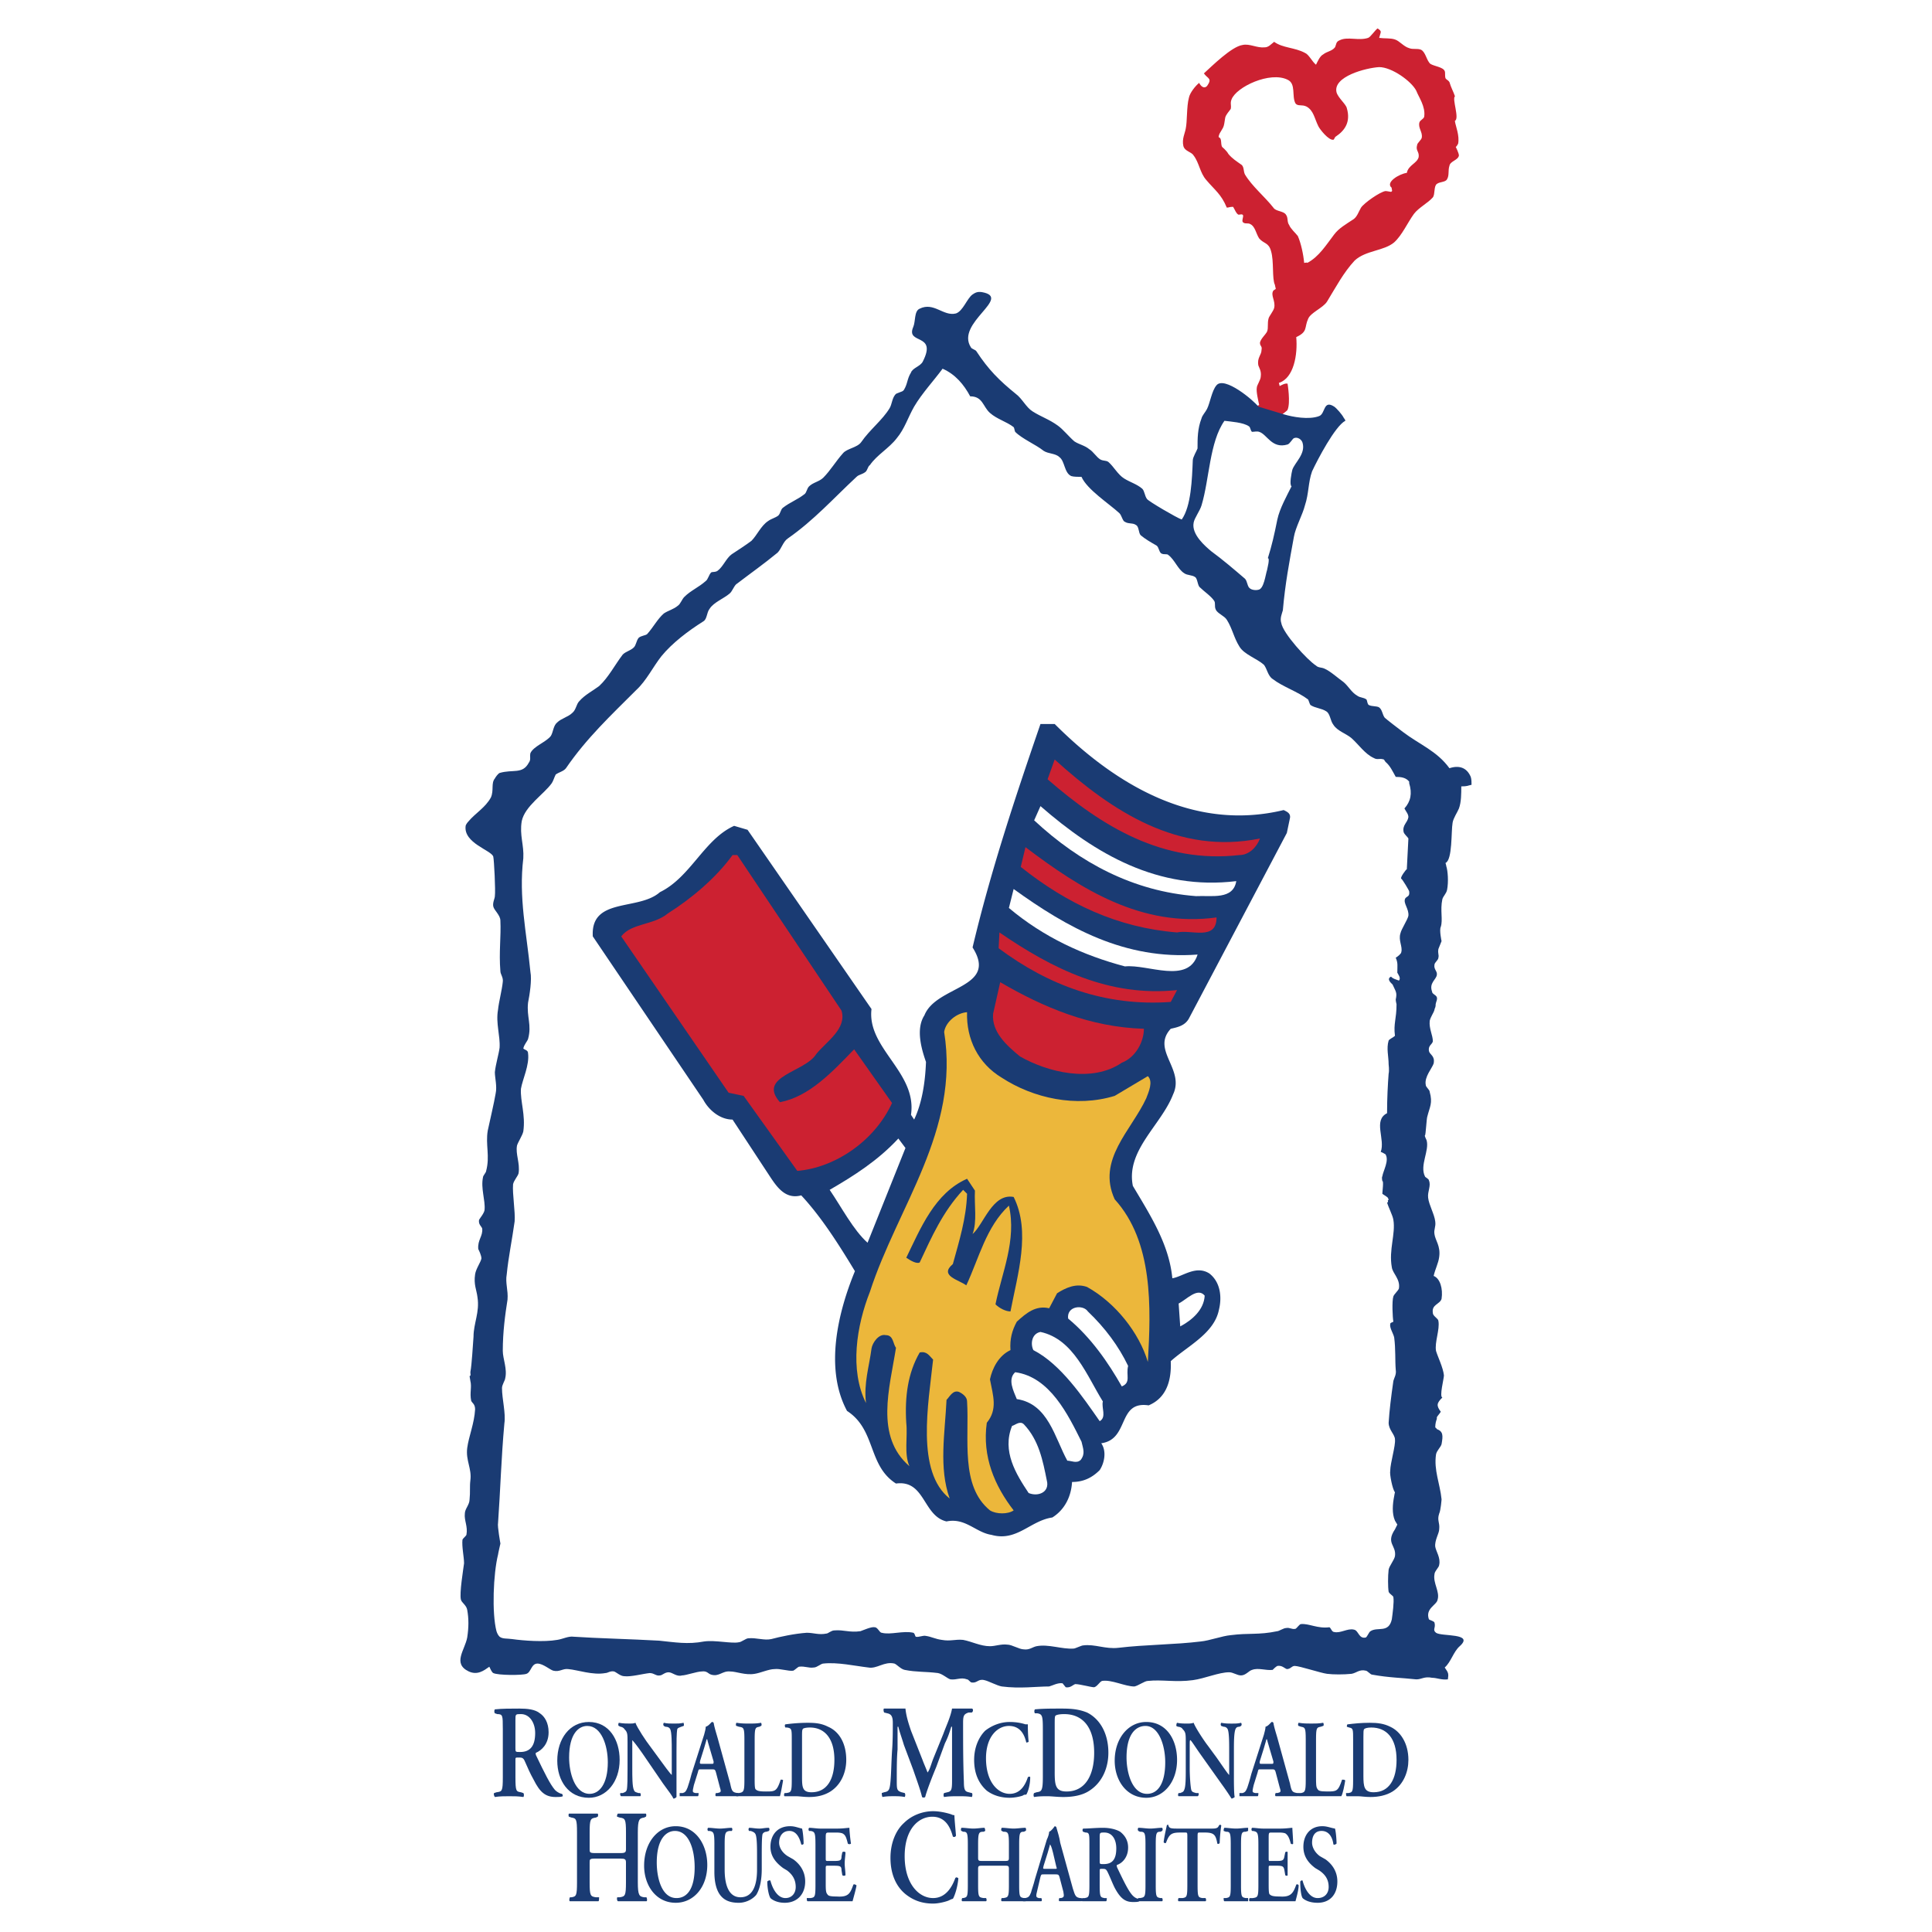 <svg xmlns="http://www.w3.org/2000/svg" width="2500" height="2500" viewBox="0 0 192.756 192.756"><g fill-rule="evenodd" clip-rule="evenodd"><path fill="#fff" d="M0 0h192.756v192.756H0V0z"/><path d="M125.314 40.567c.078-.079.314-.158.314-.158-.08-.394-.314-1.339-.236-1.733 0-.237.393-.788.393-1.103.08-.551-.156-.866-.236-1.103-.156-.788.316-1.024.316-1.576.078-.394-.158-.315-.158-.709.078-.394.551-.788.709-1.103.158-.394 0-.788.158-1.339.078-.236.473-.709.551-1.024.158-.709-.393-1.261-.078-1.733l.236-.158c0-.079-.08-.315-.08-.394-.314-.63-.078-2.363-.393-3.387-.236-.867-.709-.709-1.182-1.26-.314-.473-.395-1.182-.867-1.418-.236-.158-.473 0-.709-.158l-.078-.079c-.078-.236.156-.63 0-.709-.078-.079-.314 0-.395 0-.236-.079-.393-.551-.551-.788-.395 0-.395.079-.631.079-.551-1.339-1.182-1.733-2.047-2.757-.631-.709-.709-1.733-1.262-2.442-.236-.394-.865-.394-1.023-.945-.158-.709.158-1.26.236-1.732.158-.709.078-2.206.314-3.072.08-.473.631-1.182 1.025-1.497.156.315.473.63.787.315.551-.788.078-.709-.314-1.261.787-.709 2.756-2.678 3.859-2.835.709-.158 1.418.315 2.205.236.395 0 .631-.315.945-.551.867.63 2.049.551 3.072 1.103.395.158.709.867 1.104 1.182.156-.315.393-.867.709-1.024.393-.315.865-.315 1.182-.709.156-.315.078-.551.473-.709.787-.394 1.891.079 2.836-.236.236-.079.709-.788.945-.946.473.315.314.315.156.946.553.079 1.104 0 1.576.158.473.157.867.709 1.418.866.395.157.787 0 1.182.157.473.236.551 1.103.945 1.418.395.236 1.26.315 1.418.709.078.158 0 .473.078.709.078.158.236.158.395.394.158.551.393.945.551 1.418-.314.236.473 2.206 0 2.442v.079c.078.473.473 1.418.316 2.206 0 0-.158.315-.238.315 0 0 .316.63.316.866-.078.473-.867.552-.945 1.024-.158.473 0 .945-.236 1.339-.158.315-.709.236-1.023.473-.316.236-.158 1.024-.395 1.339-.473.552-1.418 1.024-1.891 1.654-.631.867-1.182 2.127-1.969 2.836-1.025.867-2.836.788-3.939 1.812-1.104 1.181-1.891 2.678-2.758 4.096-.393.63-1.654 1.103-1.891 1.733-.393.867 0 1.261-1.182 1.812.158 1.733-.236 4.096-1.732 4.569l.08.315c.156-.079.551-.315.787-.236 0 0 .314 1.891 0 2.6 0 .079-.473.394-.553.473l-2.595-.789zm12.288-33.872c-1.338.079-4.646.945-4.254 2.521.158.552.945 1.182 1.025 1.575.393 1.34-.158 2.206-1.104 2.836-.078 0-.158.315-.236.315-.473.079-1.34-1.024-1.496-1.339-.395-.788-.473-1.576-1.182-1.97-.473-.236-.867 0-1.104-.315-.395-.709.078-1.969-.787-2.363-1.732-.867-5.121.709-5.594 1.969-.156.394 0 .552-.078.945-.158.236-.473.552-.551.867-.158 1.103-.158.867-.553 1.575 0 0-.156.315-.078.394.314.079.158.63.314.945 0 0 .473.394.631.709.395.473.787.709 1.34 1.103.234.236.156.63.314.945.709 1.182 1.969 2.206 2.836 3.309.236.394 1.023.315 1.26.709.236.315.08.709.314 1.024.158.394.631.788.867 1.103.314.709.551 1.812.631 2.678.078 0 .314-.079.314 0 1.182-.63 1.891-1.812 2.678-2.835.473-.631 1.182-1.024 1.891-1.497.395-.236.553-.788.789-1.182.314-.473 1.891-1.575 2.441-1.654.158 0 .473.079.551.079.236-.079 0-.315.08-.394-.709-.552.787-1.418 1.496-1.497.158-.788 1.023-.945 1.182-1.576.078-.551-.314-.63-.158-1.182 0-.236.473-.551.473-.788.08-.552-.393-.945-.236-1.497.08-.236.395-.314.473-.551.158-1.024-.551-1.969-.787-2.599-.472-.944-2.441-2.362-3.702-2.362z" fill="#cc2131"/><path d="M128.148 41.355c.789.236 2.443.552 3.467.157.631-.236.395-1.654 1.496-.945.236.157.789.788.945 1.103 0 0 .236.315.158.315-1.023.551-2.758 3.86-3.309 5.042-.395 1.103-.314 2.206-.709 3.387-.236.945-.945 2.206-1.104 3.151-.473 2.6-.865 4.647-1.102 7.326-.08.315-.314.788-.158 1.26.158 1.024 2.6 3.703 3.467 4.254.236.236.551.158.865.315.553.236 1.34.945 1.891 1.339.473.394.789 1.024 1.34 1.339.314.237.631.158.945.395.078.157.078.472.236.551.314.158.787.079 1.023.236.316.236.316.709.553 1.024.156.157 1.496 1.182 1.811 1.418 1.654 1.26 3.389 1.891 4.648 3.623.945-.314 1.732-.079 2.127.867.078.237.078.551.078.788-.393.079-.393.158-1.023.158 0 .709 0 1.576-.236 2.206-.158.394-.553.945-.631 1.418-.156.867 0 3.703-.709 4.018 0 0 .078.236.078.315.158.473.236 1.576.08 2.363-.08.394-.395.63-.473.945-.236 1.103.078 2.048-.158 2.757-.158.315.08 1.417.08 1.417l-.316.788c-.078.473.078.552 0 .867 0 .237-.393.473-.393.709-.08.473.314.631.236 1.023-.08.473-.789.789-.473 1.654 0 .236.393.316.473.553.078.236-.08.473-.08.551-.078.236 0 .236-.078.473 0 0-.078.158-.078.236-.08.314-.395.709-.473 1.104-.08.787.314 1.418.314 2.047-.078.316-.473.395-.395.945.08.395.631.473.473 1.262-.156.473-.945 1.338-.787 2.127 0 .236.395.473.395.709.314 1.102 0 1.496-.236 2.441-.08.158-.158 1.891-.236 1.891-.08 0 .156.473.156.473.316 1.023-.709 2.52-.156 3.623 0 .078.393.236.393.395.236.551-.156 1.102-.078 1.732.078.709.631 1.654.709 2.363.078.551-.158.787-.078 1.26.078.631.629 1.182.471 2.285-.078.631-.393 1.182-.551 1.891.631.236.945 1.26.789 2.285-.158.551-1.025.551-.867 1.418 0 .314.551.551.551.787.158.867-.393 2.127-.236 2.992.158.553.709 1.654.789 2.443 0 .314-.475 2.127-.158 2.205-.551.551-.631.787-.158 1.418-.078.158-.314.395-.393.551v.158c-.08.236-.158.473-.158.867.078 0 .158.156.158.156.629.236.629.631.473 1.498-.08.314-.473.629-.553 1.023-.236 1.576.395 2.914.553 4.49 0 0-.08 1.102-.238 1.418-.234.709.08.867 0 1.574 0 .395-.471 1.104-.393 1.734.078.473.551 1.102.393 1.811 0 .236-.471.631-.471.945-.158.867.551 1.734.314 2.521-.078.551-1.26.867-.867 1.969.08.08.473.158.553.316.156.551-.236.709.156 1.023.553.395 3.861 0 2.363 1.34-.631.551-.865 1.574-1.496 2.125.393.553.393.631.314 1.184-.629.078-1.102-.158-1.574-.158-.789-.158-1.025.158-1.576.158-1.418-.158-2.678-.158-4.412-.473-.156 0-.473-.395-.629-.395-.631-.158-.945.236-1.418.314-.789.08-1.812.08-2.443 0-.629-.078-2.756-.787-3.229-.787-.316 0-.395.314-.787.314-.238-.078-.475-.393-.945-.314-.158.078-.395.314-.473.395-.711.078-1.42-.238-2.049 0-.314.078-.631.551-1.104.551-.393 0-.787-.314-1.182-.314-1.023 0-2.441.629-3.623.787-1.732.236-3.072-.078-4.49.078-.314 0-.945.473-1.34.553-.945 0-2.283-.709-3.229-.553-.236.08-.473.553-.789.631-.314 0-1.418-.316-1.889-.316-.238.08-.475.395-.945.316-.08-.078-.238-.316-.316-.395-.473-.078-1.023.236-1.34.316-1.26 0-2.914.236-4.725 0-.473-.08-1.34-.553-1.734-.631-.629-.158-.709.314-1.26.236-.157 0-.314-.314-.472-.314-.63-.236-1.024.078-1.654 0-.315-.08-.788-.553-1.26-.631-1.26-.158-2.127-.078-3.309-.314-.394-.08-.788-.553-1.024-.631-1.024-.236-1.733.551-2.6.393-1.339-.156-3.072-.551-4.49-.393-.236 0-.63.393-.945.393-.552.08-.867-.156-1.497-.078-.157.078-.394.316-.552.395-.472.078-1.339-.236-1.89-.158-.551 0-1.418.395-1.969.473-.945.158-1.812-.236-2.442-.236-.788-.078-1.103.553-1.891.316-.314-.08-.394-.395-.945-.316-.473 0-1.576.395-1.969.395-.552.158-.945-.314-1.339-.314s-.63.314-.867.314c-.394.078-.551-.236-1.024-.236-.709.078-1.891.395-2.521.314-.394 0-.788-.393-1.024-.473-.394-.078-.63.158-.867.158-1.26.236-2.757-.314-3.702-.395-.551-.078-.866.316-1.497.158-.315-.078-1.024-.709-1.576-.709-.63 0-.63.867-1.103 1.023-.394.158-2.836.158-3.309-.078-.157-.078-.315-.473-.394-.631-.552.395-1.182.867-2.048.473-1.654-.787-.394-2.127-.158-3.387.158-1.023.158-1.891 0-2.758-.079-.473-.551-.709-.63-1.023-.158-.631.236-2.994.315-3.623 0-.631-.236-1.654-.158-2.363.079-.158.315-.316.394-.473.158-.867-.236-1.418-.158-2.127 0-.473.473-.867.473-1.418.079-.709 0-1.26.079-1.891.157-1.182-.473-1.969-.315-3.23.158-1.182.709-2.441.788-3.859 0-.551-.315-.631-.394-.867-.158-.787.079-1.338-.079-1.969l-.079-.473c.158-.078.079-.158.079-.395.157-.865.236-2.6.315-3.543 0-1.34.63-2.443.394-3.939-.079-.709-.394-1.26-.236-2.285.079-.551.551-1.182.63-1.574 0-.316-.236-.789-.315-.945-.079-.945.473-1.262.394-2.049-.079-.236-.394-.395-.315-.867.079-.156.552-.709.552-1.023.079-.945-.394-2.127-.158-3.23 0-.156.315-.473.315-.629.394-1.496-.079-2.6.158-4.018.236-1.104.63-2.758.788-3.703.158-.709-.079-1.574-.079-2.127.079-.787.394-1.811.472-2.441.079-1.182-.394-2.441-.157-3.781.079-.787.394-1.969.473-2.758.079-.473-.236-.787-.236-1.102-.157-1.891.079-3.466 0-5.042 0-.551-.63-1.024-.709-1.418-.079-.394.158-.788.158-1.024.079-.552-.079-3.624-.158-3.938-.157-.631-2.993-1.34-2.757-3.072 0-.079.157-.315.236-.394.709-.867 1.733-1.418 2.284-2.442.315-.709 0-1.418.394-1.891.079-.158.315-.473.472-.551 1.34-.394 2.285.158 2.915-1.024.236-.315.079-.552.157-.946.315-.708 1.576-1.103 2.049-1.733.236-.394.236-1.024.63-1.339.394-.394 1.103-.552 1.497-.945.394-.315.394-.867.709-1.182.551-.63 1.339-1.024 1.969-1.497.945-.866 1.576-2.126 2.363-3.15.315-.315.788-.394 1.103-.709.236-.236.236-.63.472-.945.237-.236.709-.236.867-.394.63-.709 1.024-1.497 1.654-2.048.473-.315.945-.394 1.418-.788.236-.158.394-.63.63-.867.63-.63 1.418-.945 2.127-1.575.236-.157.315-.63.551-.867.158-.079.395 0 .63-.157.552-.394.867-1.26 1.418-1.654.709-.473 1.339-.867 1.969-1.339.552-.551.945-1.496 1.654-1.969.315-.236.709-.315 1.024-.551.236-.236.236-.63.473-.788.709-.551 1.418-.788 2.127-1.339.236-.158.236-.551.472-.788.394-.394 1.024-.473 1.418-.867.709-.709 1.261-1.654 1.969-2.442.394-.473 1.418-.551 1.812-1.103.867-1.26 2.126-2.205 2.836-3.387.236-.394.236-.945.551-1.339.158-.237.709-.237.867-.473.394-.63.315-1.103.709-1.733.157-.473.945-.63 1.181-1.103 1.497-2.915-1.733-1.654-.945-3.466.236-.551.079-1.575.631-1.812 1.418-.709 2.363.788 3.623.473.709-.236 1.103-1.497 1.654-1.891.236-.157.473-.315.945-.236 3.072.552-2.678 3.072-1.102 5.514.078.158.473.236.551.394 1.182 1.812 2.285 2.915 3.939 4.253.629.473 1.023 1.339 1.654 1.733.865.552 1.652.788 2.52 1.418.551.395 1.104 1.103 1.654 1.576.473.315 1.025.394 1.496.788.395.236.709.788 1.104 1.024.314.157.551.078.787.236.553.473.945 1.26 1.576 1.654.631.394 1.26.551 1.812 1.024.236.236.236.709.473 1.024.156.236 2.992 1.891 3.465 2.048.945-1.339 1.025-4.018 1.104-5.909 0-.314.395-.945.473-1.181 0-1.024 0-1.969.395-2.994.078-.315.393-.63.551-.945.314-.63.473-1.812.945-2.363.787-.945 3.703 1.497 4.174 2.127l2.603.788zm-5.986.63c-1.496 2.126-1.496 5.829-2.283 8.428-.158.552-.709 1.261-.789 1.733-.236 1.182 1.182 2.363 1.734 2.836 1.182.866 2.283 1.812 3.387 2.757.236.236.236.788.473.945.156.157.551.236.865.157.553-.079.709-1.496.867-1.969 0-.079.316-1.182.078-1.182.395-1.261.631-2.285.947-3.86.236-1.103.945-2.363 1.416-3.309-.236-.158 0-1.339.08-1.654.236-.709 1.338-1.576 1.023-2.678-.078-.315-.473-.63-.867-.473-.156.079-.393.551-.629.63-1.576.472-2.049-1.024-2.836-1.261-.236-.079-.473 0-.709 0-.158-.079-.158-.473-.314-.551-.552-.391-1.812-.47-2.443-.549zm-28.121-5.199c-.866 1.182-2.048 2.442-2.836 3.781-.63 1.103-.945 2.206-1.733 3.151-.788 1.024-1.969 1.654-2.678 2.678-.237.158-.237.551-.473.709-.315.236-.63.236-.867.473-2.285 2.126-4.253 4.333-6.853 6.144-.473.315-.63 1.024-1.024 1.418-1.339 1.103-2.678 2.048-4.018 3.072-.315.158-.473.788-.787 1.024-.552.472-1.576.866-1.97 1.497-.315.394-.236 1.024-.63 1.26-1.497.945-3.072 2.127-4.175 3.466-.867 1.103-1.497 2.442-2.521 3.388-2.521 2.521-4.962 4.805-7.01 7.798-.237.315-.709.395-1.024.631-.158.314-.236.63-.394.866-.788 1.103-2.679 2.284-2.994 3.781-.236 1.417.236 2.363.157 3.702-.472 3.938.315 7.326.709 11.343.158.787-.079 2.285-.236 3.072-.158 1.418.394 2.205 0 3.623-.079.236-.394.553-.473.945.158.158.473.158.473.473.157 1.182-.552 2.6-.709 3.545-.079 1.262.473 2.6.236 4.254-.079.395-.551 1.104-.63 1.418-.158.867.315 1.732.158 2.758-.079.314-.473.709-.551 1.102-.079.945.236 2.758.157 3.703-.236 1.732-.63 3.623-.788 5.277-.158.867.157 1.576.079 2.521-.236 1.496-.473 3.229-.473 5.119 0 .789.473 1.812.236 2.758 0 .158-.315.631-.315.945 0 1.104.394 2.521.236 3.545-.315 3.467-.394 6.617-.63 9.926-.079.314.236 2.047.236 2.047s-.236 1.025-.236 1.104c-.473 1.891-.63 5.83-.157 7.641.079.236.157.395.314.553.315.236.709.156 1.261.236 1.103.156 3.151.314 4.49.078.551-.078 1.103-.395 1.654-.314 2.284.156 5.75.236 8.507.393 1.576.158 2.835.395 4.49.08 1.104-.158 2.758.236 3.467.078.236 0 .709-.395.945-.395.788-.078 1.576.236 2.285.08.866-.236 2.363-.553 3.545-.631.709 0 1.181.236 1.969.078.158 0 .472-.314.788-.314.945-.078 1.497.236 2.6.078.236-.078 1.103-.473 1.418-.393.315 0 .473.551.709.551.866.236 2.127-.236 3.15 0 .158.078.158.314.236.395.315.078.709-.158 1.024-.08.551.08.945.316 1.575.395.867.158 1.339-.078 2.127 0 .866.158 1.734.631 2.679.631.551 0 1.102-.236 1.732-.158.473 0 1.182.473 1.654.473.551.078.867-.236 1.26-.314 1.182-.236 2.521.314 3.703.236.158 0 .787-.316.945-.316 1.182-.156 2.205.395 3.545.236 2.6-.314 5.672-.314 8.191-.629.867-.08 2.127-.553 2.994-.631 1.812-.236 2.756 0 4.648-.395.156 0 .629-.314.865-.314.395-.078.551.158.945.078.158-.078.395-.473.551-.473.789-.078 1.654.473 2.836.316.158.078.236.473.473.473.631.156 1.34-.395 1.971-.236.473.078.473.945 1.182.787.156-.078.314-.551.473-.631.709-.473 1.811.236 2.127-1.182.078-.551.236-1.732.156-2.205 0-.158-.393-.314-.473-.551-.078-.473-.078-1.576 0-2.207.08-.393.553-.945.631-1.338.158-1.104-.945-1.262 0-2.68l.236-.471-.236-.395c-.314-.709-.236-1.654-.078-2.443 0-.078.078-.393.078-.393-.236-.236-.551-1.812-.473-2.127 0-.787.551-2.521.473-3.15 0-.473-.631-.945-.631-1.654.08-1.262.236-2.521.473-4.176.08-.314.316-.631.236-1.104-.078-.945 0-2.047-.156-3.229-.08-.395-.473-.945-.395-1.34 0-.158.236-.158.314-.236-.078-.395-.156-2.049 0-2.52.08-.238.473-.553.553-.789.156-.945-.631-1.496-.709-2.127-.316-1.732.393-3.309.156-4.727-.078-.473-.473-1.182-.629-1.732.156 0 .078-.078.078-.236.158.078 0-.236 0-.236-.158-.158-.473-.314-.551-.395 0-.156.156-1.338 0-1.26 0 0-.08-.395 0-.473.078-.551.709-1.576.314-2.205 0 0-.395-.236-.473-.236.473-1.262-.787-3.152.631-3.861 0-1.496.078-2.914.156-3.938.08-.314 0-.945 0-.945 0-.787-.236-1.576 0-2.363.08-.158.473-.314.631-.473-.158-1.26.158-1.654.158-3.15 0 0-.08-.316-.08-.473.158-.709 0-.789-.314-1.498-.158-.156-.631-.551-.158-.787.236.236.395.236.789.395.236-.236-.08-.631-.158-.789 0-.708.078-.945-.158-1.496.158-.079.553-.394.553-.551.156-.551-.316-1.182-.08-1.891.08-.394.709-1.339.789-1.733.078-.709-.553-1.26-.316-1.733.158-.236.473-.158.395-.709 0-.079-.709-1.26-.787-1.26-.158-.079.473-.945.551-.945 0-.079.158-3.072.158-3.072-.08-.158-.395-.394-.473-.63-.158-.709.393-.945.473-1.497 0-.315-.236-.551-.395-.867.631-.709.787-1.497.473-2.521v-.157c-.314-.395-.787-.473-1.34-.473-.314-.551-.551-1.103-1.023-1.497l-.158-.236c-.473-.157-.629.079-1.023-.157-.867-.394-1.496-1.339-2.205-1.97-.553-.473-1.418-.709-1.812-1.339-.314-.394-.314-1.103-.709-1.339-.473-.315-1.104-.315-1.576-.63-.078-.079-.156-.394-.236-.551-1.023-.788-2.52-1.261-3.543-2.049-.475-.314-.553-1.023-.867-1.417-.709-.63-1.971-1.024-2.441-1.812-.553-.866-.709-1.812-1.262-2.678-.236-.394-.945-.63-1.102-1.024-.158-.315 0-.63-.158-.866-.314-.473-1.023-.946-1.418-1.34-.236-.157-.236-.866-.473-1.023-.314-.236-.787-.158-1.104-.395-.629-.394-.945-1.339-1.574-1.812-.158-.157-.395 0-.709-.157-.236-.158-.236-.63-.473-.788-.553-.315-1.104-.63-1.576-1.024-.236-.236-.158-.866-.473-1.024-.314-.236-.709-.079-1.104-.315-.236-.079-.314-.63-.551-.866-1.023-.945-3.23-2.363-3.781-3.624-.314 0-.787 0-1.023-.079-.709-.315-.631-1.497-1.182-1.89-.395-.394-1.104-.315-1.576-.63-.787-.63-2.127-1.182-2.836-1.891-.078-.158-.078-.394-.156-.473-.709-.551-1.654-.788-2.363-1.417-.709-.63-.709-1.654-1.97-1.654-.629-1.182-1.495-2.207-2.755-2.758z" fill="#1a3b73"/><path d="M108.062 88.461c0 .866-.709 1.497-1.496 1.891l-.08-1.418c.551-.236 1.182-1.024 1.576-.473zM103.572 92.636c-.078.552.236.945-.314 1.182-.789-1.418-1.891-2.915-3.309-4.096-.08-.709.945-.867 1.26-.394 1.023.945 1.891 2.048 2.363 3.308zM102.154 94.763c-.158.394.158.945-.236 1.182-1.023-1.418-2.363-3.466-4.018-4.254-.158-.473-.078-1.024.395-1.182 2.047.473 2.836 2.679 3.859 4.254zM100.814 97.205c.08.395.236.709-.078 1.023-.236.316-.551.08-.787.08-.789-1.34-1.104-3.466-3.073-3.703-.158-.472-.552-1.181-.079-1.654 2.127.316 3.152 2.6 4.017 4.254zM98.688 99.568c.236.709-.551.945-1.023.709-.788-1.182-1.654-2.521-1.103-4.018.236-.078.552-.315.789-.158.864 1.026 1.18 2.208 1.337 3.467z" fill="#fff"/><path d="M50.164 172.434c0-1.26 0-1.418-.551-1.418l-.236-.078c-.079-.08-.079-.314 0-.395.709-.078 1.576-.078 2.442-.078.788 0 1.576.078 2.048.473.473.314.867.945.867 1.891 0 1.182-.709 1.811-1.26 2.047-.079.08 0 .158 0 .236.866 1.812 1.418 2.916 1.891 3.467.315.314.63.395.709.395.079.078.079.236.079.236-.158.078-.394.078-.709.078-1.024 0-1.576-.473-2.206-1.732-.315-.553-.63-1.262-.867-1.812-.158-.395-.315-.395-.63-.395s-.315 0-.315.236v1.734c0 1.418.079 1.418.552 1.496l.236.078c.079.08.079.316 0 .395-.472-.078-.945-.078-1.417-.078s-.946 0-1.418.078c-.079-.078-.158-.314-.079-.395l.236-.078c.551-.078.63-.078.63-1.496v-4.885h-.002zm1.26 1.968c0 .395 0 .395.473.395 1.023 0 1.497-.631 1.497-1.891 0-1.023-.552-1.891-1.418-1.891-.552 0-.552 0-.552.631v2.756z" fill="#1a3b73"/><path d="M61.822 175.584c0 2.207-1.339 3.781-3.072 3.781-2.048 0-3.151-1.732-3.151-3.701 0-2.207 1.26-3.861 3.151-3.861 2.048 0 3.072 1.812 3.072 3.781zm-5.041-.236c0 1.498.551 3.625 2.048 3.625.945 0 1.812-.945 1.812-3.152 0-1.654-.63-3.623-2.048-3.623-.867-.001-1.812.786-1.812 3.15z" fill="#1a3b73"/><path d="M67.494 177.318v1.969c-.079.078-.157.158-.315.158-.079-.236-.394-.631-1.024-1.498l-2.048-2.992c-.551-.789-.866-1.182-1.024-1.34v2.836c0 .787 0 1.812.158 2.127.079.236.236.236.472.314h.158c.079.08.079.316 0 .316H61.98c-.079 0-.158-.236-.079-.316h.236c.158-.078.315-.078.394-.314.079-.314.079-1.26.079-2.127v-2.6c0-.867 0-1.023-.315-1.34-.079-.156-.315-.234-.394-.234l-.157-.08c-.079 0-.079-.236 0-.314.394.078.866.078 1.103.078.157 0 .394 0 .551-.078.158.473 1.103 1.891 1.418 2.283l.867 1.182c.394.553 1.26 1.734 1.339 1.734V174.719c0-.867 0-1.891-.157-2.207-.079-.156-.236-.234-.473-.234l-.158-.08c-.079-.078-.079-.236 0-.314.315.078.63.078 1.024.078s.552 0 .945-.078c0 .078.079.236 0 .314l-.236.08c-.157.078-.315.078-.394.234-.079.395-.079 1.34-.079 2.207v2.599zM69.857 176.529c-.157 0-.157 0-.236.316l-.394 1.26c-.158.709-.158.709.157.787h.316c0 .08 0 .316-.079.316H67.81v-.316h.315c.236-.078.315-.156.472-.551.079-.236.237-.709.395-1.34l1.26-3.938c.079-.316.158-.553.158-.787.315-.08.551-.475.63-.475.079 0 .079 0 .158.08.079.473.236.945.394 1.496l1.261 4.568c.158.789.236.867.708.945h.079c.079.08.079.316 0 .316h-2.206c-.079 0-.079-.236 0-.316h.157c.315-.078.394-.078.236-.551l-.394-1.496c-.079-.316-.158-.316-.394-.316h-1.182v.002zm1.102-.55c.237 0 .237 0 .237-.236l-.394-1.34c-.157-.551-.236-.787-.236-.865h-.079c0 .078-.079.314-.237.865l-.394 1.262c-.079.314 0 .314.158.314h.945z" fill="#1a3b73"/><path d="M75.292 177.396c0 .551 0 .945.079 1.104.158.156.315.236 1.024.236.945 0 1.103 0 1.497-1.182.079 0 .236 0 .236.078-.079.473-.236 1.34-.315 1.576h-4.332c-.079 0-.079-.236 0-.316h.237c.472-.078.551-.156.551-1.26v-4.096c0-1.182-.079-1.182-.551-1.26l-.237-.08c-.079 0-.079-.236 0-.314.473.078.867.078 1.26.078.394 0 .788 0 1.182-.078.079.078.079.314 0 .314l-.157.08c-.394.078-.473.078-.473 1.26v3.86h-.001zM78.995 173.615c0-1.104 0-1.182-.473-1.26h-.158c-.079-.078-.079-.316 0-.316a17.16 17.16 0 0 1 2.206-.156c.867 0 1.418.078 2.049.395 1.103.471 1.812 1.652 1.812 3.307 0 1.182-.473 2.443-1.576 3.152-.63.393-1.339.551-2.127.551-.551 0-.945-.078-1.339-.078h-1.103c-.079 0-.079-.236 0-.316h.158c.473-.078.551-.078.551-1.26v-4.019zm1.024 3.545c0 1.104 0 1.654.945 1.654 1.575 0 2.284-1.34 2.284-3.23 0-2.205-1.024-3.229-2.442-3.229-.394 0-.708.078-.708.156-.079.08-.079.316-.079.789v3.86zM96.955 178.893c.079 0 .079.316 0 .395-.472-.078-.866-.078-1.339-.078s-.945 0-1.418.078c-.079-.078-.079-.314 0-.395l.315-.078c.394-.078.473-.236.473-1.104v-4.174-1.26h-.079c-.236.787-.394 1.18-.63 1.652l-.867 2.363c-.394.945-.945 2.363-1.103 2.994-.079.078-.237.078-.315 0-.158-.709-.63-1.969-.867-2.678l-.945-2.521c-.158-.551-.473-1.418-.552-1.811h-.078v2.283c-.079.787-.079 1.969-.079 3.072 0 .867 0 1.023.473 1.182l.315.078c.079.08.079.316 0 .395-.394-.078-.709-.078-1.103-.078-.315 0-.709 0-1.104.078-.078-.078-.078-.395-.078-.395l.236-.078c.473-.078.551-.236.63-1.023.079-.867.079-1.734.157-3.072.079-.945.079-2.049.079-2.836 0-.631-.158-.867-.551-.945l-.315-.08c-.079-.156-.079-.393 0-.393h2.127c.079.787.315 1.496.552 2.205l1.181 2.994c.079.236.395.945.473 1.182.236-.316.315-.709.552-1.34l1.024-2.521c.315-.865.709-1.654.867-2.52H96.955c.159 0 .159.314 0 .393h-.315c-.473.158-.552.316-.552 1.025 0 1.969 0 3.938.079 5.908 0 .865.157.945.473 1.023l.315.08zM102.627 173.773c-.078.078-.236.078-.236.078-.158-.709-.551-1.654-1.732-1.654-1.104 0-2.285 1.023-2.285 3.23 0 2.363 1.182 3.545 2.363 3.545 1.104 0 1.576-.945 1.812-1.654.078-.08.236-.08.236 0 0 .787-.236 1.496-.395 1.732-.078 0-.236 0-.314.078-.158.08-.789.236-1.34.236-.867 0-1.654-.236-2.285-.709-.709-.629-1.26-1.574-1.26-3.072 0-1.26.473-2.283 1.104-2.914.709-.551 1.574-.867 2.441-.867.551 0 1.104.08 1.576.236h.236c.001.317.001.946.079 1.735zM104.045 172.434c0-1.26-.078-1.418-.551-1.496h-.236c-.08-.08-.08-.314 0-.395.787-.078 1.654-.078 2.678-.078s1.732.078 2.52.393c1.262.631 2.127 2.049 2.127 4.018 0 1.418-.551 2.916-1.891 3.781-.707.473-1.654.631-2.6.631-.629 0-1.18-.078-1.574-.078s-.867 0-1.34.078c-.078-.078-.078-.314 0-.395l.236-.078c.473-.078.631-.078.631-1.496v-4.885zm1.182 4.332c0 1.34.078 1.971 1.182 1.971 1.891 0 2.756-1.654 2.756-3.861 0-2.598-1.18-3.859-2.992-3.859-.473 0-.789.078-.867.158-.078.078-.078.314-.078.945v4.646h-.001zM117.436 175.584c0 2.207-1.338 3.781-3.072 3.781-1.969 0-3.15-1.732-3.15-3.701 0-2.207 1.34-3.861 3.15-3.861 2.048 0 3.072 1.812 3.072 3.781zm-5.041-.236c0 1.498.551 3.625 2.049 3.625 1.023 0 1.811-.945 1.811-3.152 0-1.654-.629-3.623-1.969-3.623-.946-.001-1.891.786-1.891 3.15z" fill="#1a3b73"/><path d="M123.107 177.318c0 .314 0 1.732.08 1.969-.08.078-.236.158-.316.158-.156-.236-.393-.631-1.023-1.498l-2.127-2.992c-.551-.789-.787-1.182-.945-1.34-.078 0-.078.078-.078.709v2.127c0 .787.078 1.812.156 2.127.08.236.236.236.473.314h.236c.08.08 0 .316-.078.316h-1.89c-.078 0-.078-.236 0-.316h.158c.156-.078.314-.078.393-.314.158-.314.158-1.26.158-2.127v-2.6c0-.867 0-1.023-.314-1.34-.08-.156-.316-.234-.473-.234l-.158-.08s0-.236.078-.314c.316.078.789.078 1.025.078.156 0 .393 0 .629-.078.158.473 1.104 1.891 1.418 2.283l.867 1.182c.395.553 1.182 1.734 1.26 1.734V174.719c0-.867 0-1.891-.156-2.207a.435.435 0 0 0-.395-.234l-.236-.08c-.078-.078-.078-.236 0-.314.395.078.709.078 1.023.078.395 0 .631 0 .945-.078.08.078.08.236 0 .314l-.156.08c-.236 0-.316.078-.395.234-.158.395-.158 1.34-.158 2.207v2.599h-.001zM125.707 176.529c-.158 0-.158 0-.236.316l-.393 1.26c-.158.709-.158.709.156.787h.314c0 .08 0 .316-.078.316h-1.81v-.316h.314c.236-.078.314-.156.473-.551.078-.236.236-.709.393-1.34l1.262-3.938c.078-.316.156-.553.156-.787.316-.08.553-.475.631-.475.08 0 .08 0 .158.08.078.473.236.945.395 1.496l1.26 4.568c.156.789.236.867.709.945h.078c.078.08.078.316 0 .316H127.283c-.08 0-.08-.236 0-.316h.158c.314-.078.393-.078.236-.551l-.395-1.496c-.08-.316-.158-.316-.395-.316h-1.18v.002zm1.104-.55c.236 0 .236 0 .236-.236l-.395-1.34c-.158-.551-.236-.787-.236-.865h-.078c0 .078-.08.314-.236.865l-.395 1.262c-.078.314 0 .314.158.314h.946z" fill="#1a3b73"/><path d="M131.301 177.396c0 .551 0 .945.156 1.104.08.156.236.236.945.236.945 0 1.104 0 1.498-1.182.156 0 .236 0 .314.078-.078.473-.236 1.34-.395 1.576h-4.254c-.078 0-.156-.236-.078-.316h.314c.395-.078.473-.156.473-1.26v-4.096c0-1.182-.078-1.182-.473-1.26l-.236-.08c-.078 0-.078-.236 0-.314.473.078.867.078 1.262.078.393 0 .787 0 1.182-.078.078.078.078.314 0 .314l-.236.08c-.395.078-.473.078-.473 1.26v3.86h.001zM135.002 173.615c0-1.104 0-1.182-.393-1.26l-.236-.078s0-.238.078-.238c.631-.078 1.34-.156 2.205-.156.789 0 1.418.078 2.049.395 1.023.471 1.812 1.652 1.812 3.307 0 1.182-.473 2.443-1.576 3.152-.631.393-1.418.551-2.205.551-.553 0-.945-.078-1.262-.078h-1.102c-.08 0-.08-.236-.08-.316h.236c.395-.078.473-.078.473-1.26v-4.019h.001zm1.025 3.545c0 1.104.078 1.654 1.023 1.654 1.576 0 2.285-1.34 2.285-3.23 0-2.205-1.025-3.229-2.521-3.229-.395 0-.631.078-.709.156-.078.08-.078.316-.078.789v3.86zM59.38 185.432c-.552 0-.552.078-.552.393v1.971c0 1.338.079 1.418.63 1.496h.315c0 .158 0 .395-.079.395h-2.835c-.079 0-.079-.236 0-.395h.158c.473-.078.551-.158.551-1.496v-4.963c0-1.34-.079-1.418-.551-1.496l-.236-.08c-.079 0-.079-.314 0-.314h2.835c.079 0 .079.314 0 .314l-.157.08c-.551.078-.63.156-.63 1.496v1.654c0 .314 0 .395.552.395h2.521c.473 0 .552-.08.552-.395v-1.654c0-1.34-.079-1.418-.631-1.496l-.236-.08c-.079 0 0-.314.079-.314H64.423c.079 0 .079.314 0 .314l-.157.08c-.473.078-.63.156-.63 1.496v4.963c0 1.338.158 1.418.63 1.496h.234c.079.158.079.395 0 .395h-2.836c-.079 0-.157-.236-.079-.395h.236c.552-.078.631-.158.631-1.496v-1.971c0-.314-.079-.393-.552-.393h-2.52z" fill="#1a3b73"/><path d="M70.566 186.062c0 2.205-1.339 3.779-3.151 3.779-1.969 0-3.151-1.732-3.151-3.701 0-2.285 1.339-3.939 3.151-3.939 2.048 0 3.151 1.891 3.151 3.861zm-5.041-.238c0 1.498.472 3.547 1.969 3.547 1.024 0 1.812-.867 1.812-3.072 0-1.734-.551-3.625-1.969-3.625-.867 0-1.812.789-1.812 3.15zM71.275 184.014c0-1.182-.079-1.26-.473-1.34h-.157c-.079-.078-.079-.236 0-.314.394 0 .788.078 1.181.078.394 0 .788-.078 1.182-.078.078.078.078.236 0 .314h-.236c-.395.08-.473.158-.473 1.34v2.521c0 1.496.394 2.756 1.576 2.756s1.654-1.104 1.654-2.756v-1.34c0-.867 0-1.891-.158-2.205-.079-.158-.236-.236-.473-.316h-.158c-.079-.078-.079-.236 0-.314.315 0 .63.078 1.024.078.315 0 .551-.078.945-.078.079.078.079.236 0 .314l-.236.08a.432.432 0 0 0-.394.236c-.079.314-.079 1.338-.079 2.205v1.26c0 1.023-.158 1.969-.552 2.6-.473.551-1.182.787-1.732.787-.867 0-1.418-.236-1.812-.709-.394-.471-.63-1.26-.63-2.363v-2.756h.001zM76.868 189.371c-.157-.238-.315-.947-.315-1.654.079-.08.236-.158.315-.08.158.631.63 1.734 1.497 1.734.63 0 1.024-.475 1.024-1.104 0-.631-.237-1.182-.867-1.654l-.394-.236c-.63-.473-1.261-1.104-1.261-2.127 0-1.104.63-2.049 1.97-2.049.473 0 .788.158 1.182.236.079.236.157 1.025.157 1.498 0 .078-.157.156-.236.078-.158-.631-.473-1.34-1.182-1.34s-1.024.553-1.024 1.182c0 .395.236.945.867 1.34l.551.314c.552.395 1.182 1.104 1.182 2.207 0 1.26-.788 2.125-2.048 2.125-.788.001-1.261-.314-1.418-.47zM81.358 184.014c0-1.182-.079-1.26-.473-1.34h-.158c-.079-.078-.079-.236 0-.314.315 0 .788.078 1.103.078h1.733c.551 0 1.024-.078 1.182-.078 0 .236.079 1.104.158 1.576a.241.241 0 0 1-.315 0c-.157-.631-.236-.867-.551-1.025-.236-.078-.473-.078-.708-.078h-.552c-.394 0-.394 0-.394.631v1.891c0 .314 0 .314.237.314h.394c.788 0 .945 0 .945-.473l.079-.395c.079-.078.237-.078.315 0 0 .314-.078.709-.078 1.104s.078.787.078 1.182c-.078.078-.236.078-.315 0l-.079-.473c0-.473-.158-.473-.945-.473h-.394c-.237 0-.237 0-.237.314v1.418c0 .551 0 .945.158 1.104.079.156.236.236.945.236 1.182.078 1.339-.316 1.654-1.182.079-.078.236 0 .315.078-.079.473-.315 1.262-.394 1.576H80.57c-.078 0-.078-.236-.078-.314h.394c.394-.08.473-.08.473-1.262v-4.095h-.001zM95.379 183.146c-.079.158-.236.158-.315.08-.236-.867-.709-1.971-2.048-1.971s-2.757 1.182-2.757 3.939 1.418 4.176 2.836 4.176c1.26 0 1.891-1.104 2.206-1.971.079-.156.236-.078.315 0-.079.945-.394 1.812-.551 2.049-.079 0-.236.078-.394.156-.157.08-.945.316-1.575.316-1.103 0-1.97-.316-2.757-.945-.866-.709-1.497-1.891-1.497-3.623 0-1.498.552-2.758 1.339-3.467.788-.787 1.89-1.182 2.915-1.182.63 0 1.339.158 1.812.314.158.08.236.08.315.08-.001.317.078 1.104.156 2.049zM98.059 186.141c-.395 0-.473 0-.473.314v1.654c0 1.182.078 1.182.551 1.262h.236c.078.078.078.314 0 .314h-2.364c-.079 0-.079-.236 0-.314h.079c.394-.08.473-.08.473-1.262v-4.096c0-1.182-.079-1.26-.473-1.26l-.157-.08c-.079 0-.079-.236 0-.314.394 0 .788.078 1.182.078.393 0 .787-.078 1.102-.078.08.078.08.314.08.314l-.158.08c-.473 0-.551.078-.551 1.26v1.34c0 .314.078.314.473.314h2.127c.393 0 .473 0 .473-.314v-1.34c0-1.182-.08-1.26-.553-1.26l-.156-.08c-.08 0-.08-.236 0-.314.393 0 .787.078 1.182.078.393 0 .787-.078 1.182-.078.078.078.078.314 0 .314l-.158.08c-.395 0-.473.078-.473 1.26v4.096c0 1.182.078 1.182.473 1.262h.158c.078.078.078.314 0 .314H99.95c-.08 0-.08-.236 0-.314h.156c.473-.08.553-.08.553-1.262v-1.654c0-.314-.08-.314-.473-.314h-2.127z" fill="#1a3b73"/><path d="M104.123 187.008c-.236 0-.236 0-.314.236l-.314 1.338c-.158.631-.158.709.156.789h.236c.08.078.08.314 0 .314h-1.81c-.08 0-.08-.236 0-.314h.236c.314-.08.393-.158.551-.553.078-.314.236-.709.395-1.34l1.182-3.938c.156-.314.234-.631.234-.787.238-.08.553-.553.553-.553.078 0 .156.08.156.08.158.551.316 1.023.395 1.574l1.26 4.568c.238.789.316.867.709.947h.158c.08.078.08.314 0 .314H105.7c-.078 0-.078-.236 0-.314h.158c.314-.08.314-.158.234-.631l-.393-1.496c-.078-.236-.158-.236-.395-.236h-1.181v.002zm1.104-.553c.236 0 .236 0 .156-.236l-.314-1.338c-.156-.631-.236-.789-.314-.867 0 .078-.08.314-.236.867l-.395 1.26c-.078.314-.078.314.158.314h.945z" fill="#1a3b73"/><path d="M108.691 184.092c0-1.102 0-1.26-.393-1.26l-.236-.078a.243.243 0 0 1 0-.316c.551 0 1.26-.078 1.969-.078s1.34.158 1.732.395c.395.314.789.787.789 1.574 0 1.025-.631 1.576-1.104 1.734-.078.078 0 .156 0 .236.709 1.496 1.182 2.441 1.576 2.834.236.238.473.316.629.316v.236c-.078.078-.314.078-.629.078-.789 0-1.262-.393-1.812-1.418-.236-.473-.473-1.102-.709-1.576-.158-.314-.236-.314-.551-.314-.236 0-.236 0-.236.236v1.418c0 1.182.078 1.182.473 1.262h.236c0 .078 0 .314-.08.314h-2.362c-.08 0-.08-.236 0-.314h.236c.393-.08.471-.08.471-1.262v-4.017h.001zm1.026 1.576c0 .314 0 .314.393.314.867 0 1.262-.473 1.262-1.574 0-.867-.395-1.576-1.182-1.576-.473 0-.473 0-.473.551v2.285z" fill="#1a3b73"/><path d="M115.309 188.109c0 1.182.08 1.182.473 1.262h.158c.078.078.078.314 0 .314h-2.364c-.078 0-.078-.236 0-.314h.158c.473-.08.551-.08.551-1.262v-4.096c0-1.182-.078-1.26-.551-1.26l-.158-.08c-.078-.078-.078-.236 0-.314.395 0 .787.078 1.182.078s.787-.078 1.182-.078c.078.078.078.236 0 .314l-.158.08c-.393 0-.473.078-.473 1.26v4.096zM118.461 183.305c0-.473 0-.473-.236-.473h-.473c-.867 0-1.104.158-1.418 1.023-.08.08-.236 0-.236-.078.078-.631.236-1.26.314-1.654l.078-.078c.08 0 .08.078.08.078.078.236.156.314.787.314h3.623c.395 0 .553-.078.631-.314.078 0 .078-.078.078-.078.08 0 .158.078.158.078a15.876 15.876 0 0 0-.158 1.732c0 .08-.156.158-.236.08-.156-.867-.314-1.104-1.26-1.104h-.473c-.236 0-.236 0-.236.473v4.805c0 1.182.078 1.182.473 1.262h.314c.08.078.08.314 0 .314h-2.678c-.078 0-.078-.236 0-.314h.395c.393-.08.473-.08.473-1.262v-4.804zM123.816 188.109c0 1.182.08 1.182.473 1.262h.236v.314h-2.364c-.078 0-.078-.236-.078-.314h.236c.395-.08.473-.08.473-1.262v-4.096c0-1.182-.078-1.26-.473-1.26l-.236-.08c0-.078 0-.236.078-.314.316 0 .709.078 1.182.078.395 0 .787-.078 1.182-.078v.314l-.236.08c-.393 0-.473.078-.473 1.26v4.096zM125.549 184.014c0-1.182-.078-1.26-.551-1.34h-.078c-.08-.078-.08-.236 0-.314.314 0 .709.078 1.104.078h1.732c.551 0 1.023-.078 1.182-.078 0 .236.078 1.104.078 1.576 0 .078-.158.078-.236 0-.158-.631-.314-.867-.551-1.025-.236-.078-.473-.078-.709-.078h-.631c-.314 0-.314 0-.314.631v1.891c0 .314 0 .314.158.314h.471c.709 0 .867 0 .945-.473l.08-.395c.078-.078.236-.078.236 0v2.286c0 .078-.158.078-.236 0l-.08-.473c-.078-.473-.236-.473-.945-.473h-.471c-.158 0-.158 0-.158.314v1.418c0 .551 0 .945.078 1.104.158.156.316.236 1.025.236 1.102.078 1.338-.316 1.652-1.182.08-.078.236 0 .236.078 0 .473-.236 1.262-.314 1.576h-4.568c-.078 0-.078-.236 0-.314h.314c.473-.08.551-.08.551-1.262v-4.095zM129.961 189.371c-.158-.238-.236-.947-.236-1.654.078-.08.158-.158.236-.08.158.631.631 1.734 1.496 1.734.709 0 1.104-.475 1.104-1.104 0-.631-.236-1.182-.945-1.654l-.395-.236c-.629-.473-1.182-1.104-1.182-2.127 0-1.104.631-2.049 1.891-2.049.473 0 .789.158 1.262.236.078.236.156 1.025.156 1.498-.078.078-.236.156-.314.078-.078-.631-.395-1.34-1.182-1.34-.709 0-.945.553-.945 1.182 0 .395.236.945.787 1.34l.553.314c.551.395 1.182 1.104 1.182 2.207 0 1.26-.709 2.125-1.971 2.125-.866.001-1.339-.314-1.497-.47zM105.227 72.234c6.223 6.223 14.021 10.713 22.844 8.586.316.158.709.315.631.788l-.314 1.497-9.77 18.512c-.393.709-1.102.865-1.811 1.023-1.971 2.127 1.418 4.018.236 6.539-1.182 3.072-4.727 5.592-4.018 9.137 1.732 2.914 3.623 5.83 3.938 9.217 1.025-.158 2.363-1.34 3.703-.473 1.104.867 1.26 2.363.945 3.623-.473 2.363-3.15 3.623-4.805 5.121.078 1.732-.316 3.623-2.207 4.41-3.15-.473-1.891 3.389-4.727 3.781.553.789.316 1.971-.156 2.68-.787.787-1.654 1.182-2.758 1.182-.078 1.416-.709 2.756-1.969 3.543-2.205.316-3.545 2.443-6.066 1.734-1.574-.236-2.599-1.734-4.49-1.34-2.363-.551-2.126-4.174-5.041-3.781-2.836-1.811-1.97-5.355-4.884-7.246-2.285-4.254-.867-9.926.788-13.943-1.575-2.6-3.308-5.357-5.356-7.562-1.733.473-2.6-1.104-3.387-2.285l-3.466-5.277c-1.26 0-2.363-.945-2.915-1.969L59.144 93.424c-.236-3.939 4.568-2.521 6.695-4.412 3.072-1.497 4.411-5.278 7.405-6.617l1.339.394 12.367 17.882c-.473 3.938 4.569 6.301 3.939 10.555l.315.473c.788-1.654 1.103-3.701 1.182-5.75-.473-1.34-1.024-3.309-.158-4.648 1.182-2.992 7.404-2.678 4.805-6.774 1.812-7.641 4.254-14.967 6.775-22.293h1.419z" fill="#1a3b73"/><path d="M125.707 83.656c-.314.867-1.102 1.654-2.047 1.654-7.643.867-13.707-2.836-19.143-7.562l.709-1.97c5.751 5.2 12.368 9.533 20.481 7.878z" fill="#cc2131"/><path d="M123.344 87.91c-.314 1.891-2.441 1.418-4.018 1.497-6.223-.473-11.58-3.309-16.148-7.562l.631-1.418c5.513 4.805 11.736 8.428 19.535 7.483z" fill="#fff"/><path d="M121.375 91.534c0 2.363-2.521 1.182-3.939 1.496-5.908-.472-10.949-2.835-15.596-6.538l.473-1.969c5.513 4.175 11.578 8.035 19.062 7.011zM83.958 100.828c.551 1.812-1.497 3.072-2.521 4.334-1.103 1.811-5.908 2.205-3.624 4.805 2.915-.551 5.199-2.994 7.405-5.277l3.781 5.355c-1.732 3.781-5.671 6.459-9.452 6.775l-5.357-7.484-1.497-.314-10.714-15.598c1.024-1.339 3.23-1.103 4.648-2.285 2.363-1.497 4.805-3.544 6.459-5.829h.473l10.399 15.518z" fill="#cc2131"/><path d="M119.484 95.236c-.945 2.993-4.963.946-7.248 1.182-4.174-1.104-8.113-2.915-11.578-5.83l.473-1.891c5.355 3.861 11.105 7.091 18.353 6.539z" fill="#fff"/><path d="M117.436 98.781l-.629 1.182c-6.539.473-12.211-1.654-17.174-5.357l.08-1.576c5.277 3.624 10.949 6.46 17.723 5.751zM114.127 102.641c0 1.26-.787 2.836-2.205 3.387-2.992 2.049-7.404.945-10.162-.629-1.338-1.104-2.836-2.443-2.678-4.254l.709-3.152c4.332 2.521 8.98 4.489 14.336 4.648z" fill="#cc2131"/><path d="M96.482 100.986c-.079 2.678 1.104 5.121 3.467 6.539 3.15 2.047 7.404 2.992 11.264 1.811l3.309-1.969c.551.551.078 1.576-.158 2.205-1.496 3.23-4.963 6.145-3.15 10.084 3.859 4.254 3.623 10.791 3.309 16.227-.867-2.914-3.23-5.908-6.066-7.482-1.102-.395-2.125.078-2.992.629l-.789 1.496c-1.338-.314-2.283.475-3.229 1.34-.473.867-.709 1.732-.631 2.836-1.182.551-1.811 1.812-2.047 2.914.314 1.654.787 2.994-.316 4.334-.473 3.387.789 6.301 2.68 8.742-.553.395-1.734.395-2.363 0-2.994-2.441-2.049-7.168-2.285-10.869 0-.473-.473-.789-.788-.945-.63-.236-.945.473-1.261.787-.157 3.309-.788 6.775.315 9.848-3.388-2.68-2.127-9.453-1.654-13.865-.394-.395-.63-.867-1.339-.709-1.182 2.049-1.497 4.412-1.34 7.012.158 1.418-.236 3.072.315 4.332-3.466-2.994-1.969-7.799-1.339-11.816-.315-.393-.236-1.26-1.024-1.26-.709-.158-1.339.787-1.418 1.338-.236 1.812-.788 3.467-.551 5.436-1.654-3.309-.945-7.719.394-11.105 2.757-8.508 8.98-16.07 7.404-25.918.156-1.026 1.259-1.894 2.283-1.972z" fill="#ecb73b"/><path d="M86.557 123.988c-1.417-1.26-2.599-3.545-3.781-5.277 2.442-1.418 4.805-2.916 6.853-5.121l.709.945-3.781 9.453z" fill="#fff"/><path d="M97.27 118.789c-.078 1.496.236 3.072-.236 4.332 1.104-.945 1.971-4.096 4.098-3.701 1.732 3.465.393 7.719-.316 11.422-.473 0-1.102-.316-1.496-.709.631-3.15 2.127-6.381 1.34-9.848-2.285 2.127-2.994 5.279-4.254 7.957-.709-.551-2.757-.945-1.339-2.127.63-2.285 1.339-4.568 1.418-7.012l-.394-.393c-2.048 2.205-3.151 4.727-4.332 7.246-.315.158-.867-.156-1.34-.473 1.418-2.914 2.836-6.459 6.066-7.877l.785 1.183z" fill="#1a3b73"/><path d="M112.553 136.277c-.236.945.314 1.654-.631 2.047-1.34-2.363-3.072-4.883-5.355-6.773-.158-1.26 1.496-1.418 1.969-.709 1.732 1.654 3.071 3.465 4.017 5.435zM110.031 139.822c-.158.629.395 1.574-.314 1.969-1.654-2.363-3.859-5.672-6.617-7.09-.314-.629-.158-1.654.709-1.812 3.308.709 4.646 4.412 6.222 6.933zM107.904 143.84c.158.709.395 1.182-.078 1.811-.395.395-.945.08-1.34.08-1.26-2.285-1.891-5.672-5.041-6.145-.314-.789-.945-1.971-.158-2.68 3.467.473 5.279 4.254 6.617 6.934zM104.439 147.699c.314 1.182-.867 1.654-1.812 1.26-1.26-1.891-2.678-4.174-1.654-6.695.314-.078.787-.551 1.182-.158 1.495 1.576 1.89 3.624 2.284 5.593zM120.193 129.266c-.078 1.418-1.26 2.443-2.441 3.072l-.158-2.283c.787-.395 1.89-1.655 2.599-.789z" fill="#fff"/></g></svg>